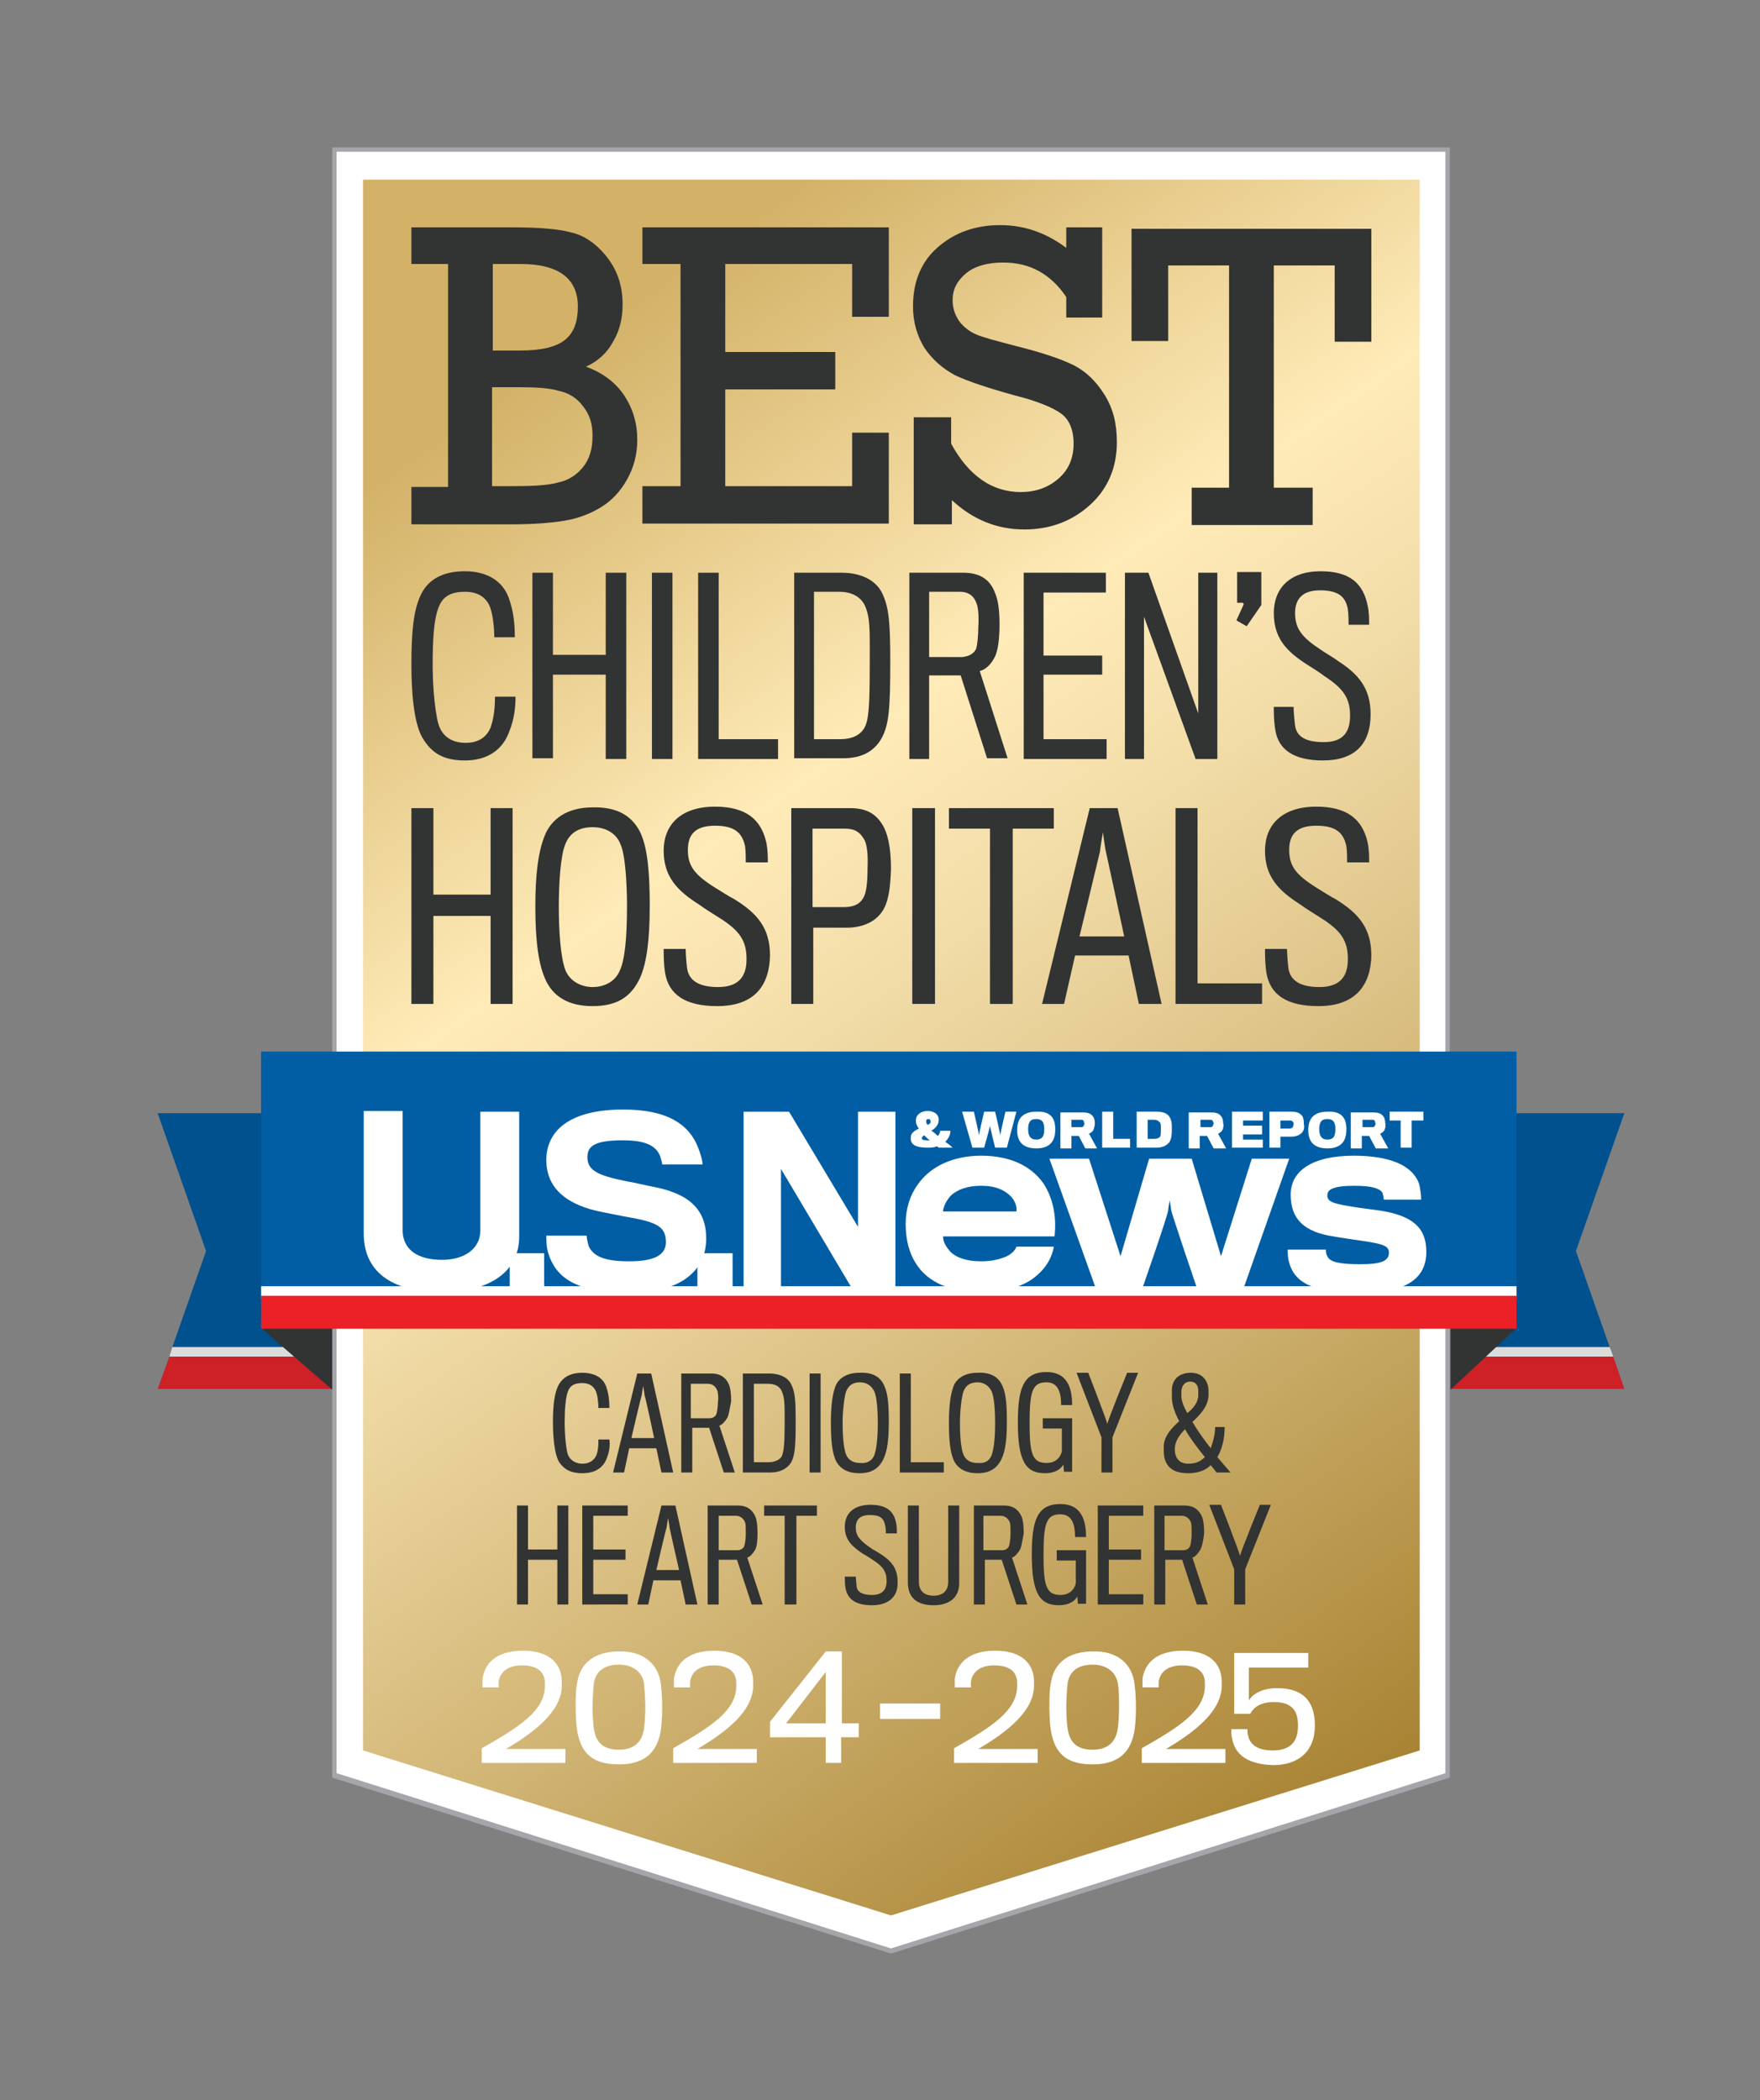 <?xml version="1.0" encoding="utf-8"?>
<!-- Generator: Adobe Illustrator 28.2.0, SVG Export Plug-In . SVG Version: 6.00 Build 0)  -->
<svg version="1.1" id="Layer_1" xmlns="http://www.w3.org/2000/svg" xmlns:xlink="http://www.w3.org/1999/xlink" x="0px" y="0px"
	 viewBox="0 0 240 286.4" style="enable-background:new 0 0 240 286.4;" xml:space="preserve">
<rect x="0" y="0" width="240" height="286.4" fill="#808080" stroke="none"/>
<style type="text/css">
	.st0{fill:#FFFFFF;}
	.st1{fill:url(#SVGID_1_);}
	.st2{fill:#323333;}
	.st3{fill:#A4A6AA;}
	.st4{fill:#00518E;}
	.st5{fill:#DBDDDD;}
	.st6{fill:#CD2027;}
	.st7{fill:#025EA4;}
	.st8{fill:#EB2127;}
</style>
<g>
	<polygon class="st0" points="45.6,20.4 45.6,242.1 121.5,266.1 197.4,242.1 197.4,20.4 	"/>
	<linearGradient id="SVGID_1_" gradientUnits="userSpaceOnUse" x1="47.512" y1="25.866" x2="195.55" y2="237.286">
		<stop  offset="0.135" style="stop-color:#D3B268"/>
		<stop  offset="0.393" style="stop-color:#FFEBB8"/>
		<stop  offset="0.465" style="stop-color:#F7E2AF"/>
		<stop  offset="0.583" style="stop-color:#E7CF97"/>
		<stop  offset="0.731" style="stop-color:#D1B575"/>
		<stop  offset="0.903" style="stop-color:#B7954A"/>
		<stop  offset="1" style="stop-color:#A88334"/>
	</linearGradient>
	<polygon class="st1" points="49.5,24.5 49.5,238.7 121.5,261.2 193.6,238.7 193.6,173.4 193.6,24.5 	"/>
	<g>
		<path class="st2" d="M61.1,66.3V36h-5V31h13.5c3.7,0,6.5,0.2,8.3,0.7c1.8,0.4,3.5,1.6,4.9,3.4c1.4,1.8,2.1,3.9,2.1,6.4
			c0,1.9-0.4,3.6-1.3,5.1c-0.8,1.5-2.1,2.7-3.7,3.4c2.2,0.8,4,2.1,5.2,3.9s1.8,3.8,1.8,6.1c0,2-0.5,3.8-1.4,5.4
			c-0.9,1.6-2.1,2.9-3.6,3.8c-1.5,0.9-3.1,1.5-4.9,1.8c-1.8,0.3-4.2,0.5-7.2,0.5H56.1v-5.1H61.1z M67.2,47.8H71
			c2.9,0,4.9-0.5,6.1-1.5c1.2-1,1.7-2.5,1.7-4.5c0-3.8-2.6-5.8-7.8-5.8h-3.8V47.8z M67.2,66.3h2.3c3,0,5.2-0.1,6.6-0.5
			c1.4-0.3,2.5-1,3.4-2.1c0.9-1.1,1.3-2.5,1.3-4.3c0-1.6-0.4-2.9-1.3-4c-0.8-1.1-1.9-1.8-3.3-2.1c-1.3-0.4-3.2-0.5-5.6-0.5h-3.5
			V66.3z"/>
		<path class="st2" d="M92.8,66.3V36h-5.2V31h33.6v12.2h-5V36H98.9v12h15v5.1h-15v13.2h17.3V59h5v12.4H87.6v-5.1H92.8z"/>
		<path class="st2" d="M124.6,71.6V56.9h5.1v3.6c2.4,4.4,5.6,6.6,9.5,6.6c2,0,3.7-0.6,5.1-1.8s2.1-2.8,2.1-4.8
			c0-1.9-0.6-3.3-1.7-4.1c-1.1-0.8-3.2-1.7-6.4-2.5c-3.6-1-6.3-1.9-8-2.7c-1.7-0.9-3.1-2.1-4.2-3.7c-1-1.6-1.6-3.5-1.6-5.7
			c0-3.4,1.1-6.1,3.4-8.1c2.3-2,5.1-3,8.5-3c3.2,0,6.2,1,9,3.1V31h4.9v12.3h-4.9v-2.8c-2.1-3.1-4.9-4.7-8.6-4.7
			c-2.2,0-3.9,0.5-5.1,1.5c-1.2,1-1.8,2.2-1.8,3.6c0,1.1,0.3,2,0.9,2.9c0.6,0.8,1.4,1.4,2.3,1.8s2.8,0.9,5.5,1.6
			c3.6,0.9,6.2,1.8,7.8,2.6c1.6,0.8,3,2.1,4.2,4c1.2,1.9,1.7,4,1.7,6.5c0,3.4-1.2,6.3-3.6,8.5c-2.4,2.2-5.4,3.4-9,3.4
			c-3.7,0-7-1.3-9.9-4v3.3H124.6z"/>
		<path class="st2" d="M167.6,66.5V36.2h-8.3v10.3h-5V31.2H187v15.4h-5V36.2h-8.3v30.3h5.3v5.1h-16.5v-5.1H167.6z"/>
	</g>
	<g>
		<path class="st2" d="M66.9,136.9v-12h-7.8v12h-3v-26.7h3V122h7.8v-11.8h3v26.7H66.9z"/>
		<path class="st2" d="M87.4,113.7c0.9,2.1,1.2,5.3,1.2,9.7c0,4.8-0.4,7.8-1.3,9.9c-1.2,2.6-3.1,3.9-6.5,3.9s-5.5-1.4-6.5-3.8
			c-0.8-1.9-1.3-4.7-1.3-9.8c0-4.4,0.4-7.5,1.3-9.7c0.9-2.2,3-3.8,6.5-3.8C84.2,110,86.3,111.3,87.4,113.7z M84.5,132.4
			c0.7-1.5,1-4.4,1-8.9c0-2.7-0.2-6.9-0.9-8.4c-0.5-1.3-1.8-2.3-3.8-2.3c-2.1,0-3.2,1-3.7,2.3c-0.7,1.6-0.9,5.7-0.9,8.5
			c0,3.1,0.2,6.8,0.9,8.7c0.7,1.7,2.4,2.3,3.7,2.3C82.5,134.6,83.9,133.8,84.5,132.4z"/>
		<path class="st2" d="M97.8,137.2c-4.4,0-6.6-1.6-7.1-4.5c-0.2-1.3-0.2-2.4-0.2-3.3h3c0,0.6,0.1,1.9,0.2,2.7
			c0.3,1.8,1.9,2.5,4.2,2.5c2.6,0,3.9-1.2,3.9-3.8c0-2.5-0.9-3.9-3.8-5.7c-0.6-0.4-1.8-1.1-2.6-1.7c-3-1.9-4.9-3.8-4.9-7.4
			c0-3.5,2.3-6,7-6c4.3,0,6.3,1.8,7,4.9c0.2,1,0.2,1.9,0.2,2.7h-3c0-0.4,0-1.5-0.1-2.2c-0.4-1.9-1.5-2.8-4.1-2.8
			c-2.7,0-3.7,1.2-3.7,3.3c0,2.2,0.9,3.4,3.8,5.2c0.8,0.5,1.9,1.2,2.5,1.5c3.1,1.9,4.9,3.9,4.9,7.7
			C104.9,134.8,102.5,137.2,97.8,137.2z"/>
		<path class="st2" d="M120.3,124.3c-0.9,1.3-2.4,2.1-4.5,2.2c-0.6,0-4.9,0-4.9,0v10.4h-3v-26.7h8c2.3,0,3.5,0.8,4.4,2.2
			c0.7,1.1,1.2,3,1.2,6.1C121.4,121.4,121.1,123.1,120.3,124.3z M117.8,114.4c-0.6-1-1.3-1.4-2.6-1.4h-4.4v10.7c0,0,3.8,0,4.2,0
			c1.7,0,2.4-0.6,2.8-1.4c0.3-0.6,0.5-1.8,0.5-3.8C118.4,116.4,118.2,115,117.8,114.4z"/>
		<path class="st2" d="M124.4,136.9v-26.7h3.1v26.7H124.4z"/>
		<path class="st2" d="M138.1,113v23.9H135V113h-5.6v-2.8h14.3v2.8H138.1z"/>
		<path class="st2" d="M145.1,136.9h-3l6.5-26.7h3.8l6,26.7h-3.1l-1.4-6.6h-7.3L145.1,136.9z M150.8,116.1c-0.1-0.3-0.4-2.6-0.4-2.6
			s-0.4,2.3-0.4,2.6c-0.1,0.5-2.8,11.6-2.8,11.6h6.1C153.3,127.7,150.9,116.5,150.8,116.1z"/>
		<path class="st2" d="M160.3,136.9v-26.7h3v23.9h8.8v2.8H160.3z"/>
		<path class="st2" d="M179.8,137.2c-4.4,0-6.6-1.6-7.1-4.5c-0.2-1.3-0.2-2.4-0.2-3.3h3c0,0.6,0.1,1.9,0.2,2.7
			c0.3,1.8,1.9,2.5,4.2,2.5c2.6,0,3.9-1.2,3.9-3.8c0-2.5-0.9-3.9-3.8-5.7c-0.6-0.4-1.8-1.1-2.6-1.7c-3-1.9-4.9-3.8-4.9-7.4
			c0-3.5,2.3-6,7-6c4.3,0,6.3,1.8,7,4.9c0.2,1,0.2,1.9,0.2,2.7h-3c0-0.4,0-1.5-0.1-2.2c-0.4-1.9-1.5-2.8-4.1-2.8
			c-2.7,0-3.7,1.2-3.7,3.3c0,2.2,0.9,3.4,3.8,5.2c0.8,0.5,1.9,1.2,2.5,1.5c3.1,1.9,4.9,3.9,4.9,7.7
			C186.9,134.8,184.4,137.2,179.8,137.2z"/>
	</g>
	<path class="st3" d="M45.3,20.1v222.3l76.2,24l76.2-24V20.1H45.3z M197.1,241.8l-75.6,23.9l-75.6-23.9V20.7h151.2V241.8z"/>
	<g>
		<g>
			<polygon class="st4" points="21.5,151.8 45.2,151.8 45.2,183.7 23.5,183.7 28.1,170.6 			"/>
			<polygon class="st5" points="45.2,185 23.1,185 23.5,183.7 45.2,183.7 			"/>
			<polygon class="st6" points="45.2,189.4 21.5,189.4 23.1,185 45.2,185 			"/>
		</g>
		<g>
			<polygon class="st4" points="221.5,151.8 197.9,151.8 197.9,183.7 219.5,183.7 214.9,170.6 			"/>
			<polygon class="st5" points="197.9,185 220,185 219.5,183.7 197.9,183.7 			"/>
			<polygon class="st6" points="197.9,189.4 221.5,189.4 220,185 197.9,185 			"/>
		</g>
		<polygon class="st2" points="45.3,181.1 45.3,189.5 35.6,181.1 		"/>
		<polygon class="st2" points="197.8,181.1 197.8,189.5 206.8,181.1 		"/>
		<rect x="35.6" y="143.4" class="st7" width="171.2" height="33.4"/>
		<g id="U.S.News_00000059988009467156916990000010522224036595094953_">
			<path class="st0" d="M60.2,176.2c-6.1,0-10.6-2.3-10.6-8c0-0.6,0-16.7,0-16.7h5.3c0,0,0,15.7,0,16.2c0,2.6,1.9,4.1,5.4,4.1
				c3,0,5.2-1.5,5.2-4c0-0.5,0-16.2,0-16.2h5.3c0,0,0,16.5,0,17C70.8,173.7,66.4,176.2,60.2,176.2z"/>
			<path class="st0" d="M69.5,175.9v-5h4.7v5H69.5z"/>
			<path class="st0" d="M85.8,176.3c-7.4,0-10-2.2-11-5.3c-0.3-0.8-0.3-2-0.3-2.5H80c0,0.4,0.2,1.2,0.3,1.5c0.7,1.4,2.3,2,5.5,2
				c3.7,0,5-1,5-2.6c0-2-1-2.7-5-3.4c-0.7-0.1-2.5-0.5-3.6-0.7c-4.7-0.9-7.7-3.1-7.7-7.1c0-4.1,3.3-6.9,10.5-6.9
				c6.1,0,9,2.1,10.2,5.2c0.3,0.8,0.6,1.7,0.6,2.3h-5.5c0-0.3-0.2-0.8-0.3-1.2c-0.6-1.4-2-2.1-5.1-2.1c-4,0-4.8,0.9-4.8,2.3
				c0,1.8,1.4,2.5,5.4,3.3c1.2,0.2,2.8,0.6,3.4,0.7c4.8,0.9,7.4,2.9,7.4,7.1C96.3,173.3,92.8,176.3,85.8,176.3z"/>
			<path class="st0" d="M95.1,175.9v-5h4.8v5H95.1z"/>
			<path class="st0" d="M116.3,175.9l-9.8-16.5v16.5h-5.1v-24.3h6.2l9.4,15.7v-15.7h5.1v24.3H116.3z"/>
			<path class="st0" d="M140.5,174.6c-1.6,1-3.8,1.6-6.7,1.6c-4,0-7.2-1.2-8.9-3.9c-0.9-1.4-1.4-3.2-1.4-5.4c0-2.1,0.6-3.9,1.6-5.3
				c1.7-2.5,4.8-4,8.7-4c4.1,0,6.9,1.5,8.5,3.8c1.3,2,1.8,4.5,1.5,7.2h-15.2c0,0.8,0.4,1.4,1,2.1c0.8,0.8,2.2,1.3,4.2,1.3
				c1.5,0,2.5-0.3,3.3-0.6c0.9-0.4,1.4-1,1.5-1.4h5.1C143.4,171.8,142.3,173.4,140.5,174.6z M137.8,163.1c-0.8-0.8-2-1.4-4-1.4
				c-1.9,0-3.2,0.5-4.1,1.3c-0.6,0.6-1.1,1.6-1.1,2.2h10C138.7,164.7,138.5,163.8,137.8,163.1z"/>
			<path class="st0" d="M169.5,175.9h-6.2c0,0-3.5-10.3-3.6-10.9c0-0.2-0.2-1.3-0.2-1.3s-0.2,1.1-0.2,1.3c0,0.6-3.6,10.9-3.6,10.9
				h-6.2l-6.4-17.9h5.4l4.3,13.3l3.9-13.3h5.8l4,13.3l4.2-13.3h5.1L169.5,175.9z"/>
			<path class="st0" d="M185.5,176.3c-6.1,0-8.9-1.2-9.7-4.1c-0.2-0.7-0.2-1.2-0.2-1.8h5.2c0,0.2,0,0.6,0.2,0.9
				c0.3,0.8,1.7,1.1,4.5,1.1c3,0,3.9-0.5,3.9-1.6c0-1-1.1-1.2-3.7-1.6c-0.7-0.1-2.8-0.4-3.9-0.6c-3.9-0.6-5.8-2.3-5.8-5.7
				c0-3.2,2.9-5.3,8.6-5.3c4.9,0,8,1.3,8.9,3.8c0.2,0.7,0.3,1.8,0.3,2.2h-5.1c0-0.2-0.1-0.7-0.2-1c-0.4-0.5-1.3-0.9-3.8-0.9
				c-2.9,0-3.7,0.5-3.7,1.3c0,0.8,0.6,1.1,3.1,1.5c1,0.2,3.6,0.5,4.2,0.6c4.3,0.7,6.2,2.3,6.2,5.6
				C194.5,174.4,191.7,176.3,185.5,176.3z"/>
		</g>
		<g id="_x26__World_Report_00000134930172653004491570000010606335824839467918_">
			<path class="st0" d="M127.9,154.9c0.2-0.2,0.3-0.5,0.3-0.7h1.4c0,0.6-0.3,1.1-0.7,1.5c0.3,0.2,0.7,0.5,1,0.8h-1.9
				c-0.1-0.1-0.2-0.1-0.2-0.2c-0.4,0.2-0.9,0.2-1.3,0.2c-1.2,0-2.2-0.2-2.3-1.1c0-0.1,0-0.2,0-0.3c0-0.6,0.5-0.9,1.1-1.2
				c-0.3-0.4-0.4-0.7-0.4-1c0-0.1,0-0.2,0-0.2c0-0.6,0.6-1.2,1.6-1.2c0.9,0,1.5,0.5,1.5,1.1c0,0,0,0.2,0,0.2c0,0.6-0.5,1.1-1,1.4
				C127.4,154.4,127.6,154.7,127.9,154.9z M125.7,155.2c0,0.2,0.2,0.3,0.7,0.3c0.1,0,0.3,0,0.4,0c-0.3-0.2-0.6-0.5-0.8-0.7
				C125.9,154.9,125.7,155.1,125.7,155.2z M126.9,153C126.9,153,126.9,152.9,126.9,153c0-0.3-0.1-0.4-0.3-0.4
				c-0.2,0-0.3,0.1-0.3,0.3c0,0,0,0.1,0,0.1c0,0.1,0.1,0.3,0.2,0.4C126.7,153.3,126.9,153.2,126.9,153z"/>
			<path class="st0" d="M137.3,156.5h-1.6c0,0-0.7-2.8-0.7-3c0,0.2-0.8,3-0.8,3h-1.6l-1.4-4.9h1.6c0,0,0.7,3,0.7,3.2
				c0-0.2,0.7-3.2,0.7-3.2h1.5c0,0,0.7,3,0.7,3.2c0-0.2,0.7-3.2,0.7-3.2h1.5L137.3,156.5z"/>
			<path class="st0" d="M143.9,154c0,1.7-0.8,2.6-2.6,2.6c-1.8,0-2.6-0.9-2.6-2.5c0-1.6,0.8-2.5,2.6-2.5
				C143.2,151.5,143.9,152.4,143.9,154z M142.4,154c0-1-0.3-1.4-1.1-1.4c-0.8,0-1.1,0.4-1.1,1.4c0,1,0.4,1.4,1.1,1.4
				C142,155.4,142.4,155.1,142.4,154z"/>
			<path class="st0" d="M149.1,154.1c-0.2,0.3-0.4,0.4-0.6,0.5l1.1,2H148l-0.9-1.7h-1v1.7h-1.5v-4.9h3.1c0.7,0,1.1,0.2,1.3,0.5
				c0.2,0.2,0.3,0.6,0.3,1C149.3,153.5,149.2,153.8,149.1,154.1z M147.8,152.9c-0.1-0.2-0.2-0.2-0.4-0.2h-1.3v1h1.3
				c0.2,0,0.3,0,0.4-0.2c0-0.1,0.1-0.2,0.1-0.3C147.8,153.1,147.8,153,147.8,152.9z"/>
			<path class="st0" d="M150.3,156.5v-4.9h1.5v3.7h2.3v1.2H150.3z"/>
			<path class="st0" d="M157.7,156.5H155v-4.9h2.7c0.9,0,1.4,0.2,1.7,0.6c0.3,0.4,0.4,0.8,0.4,1.7c0,1-0.1,1.4-0.3,1.8
				C159.1,156.2,158.6,156.5,157.7,156.5z M158.3,153.9c0-0.4,0-0.8-0.2-0.9c-0.2-0.2-0.4-0.3-0.7-0.3h-0.9v2.6h0.9
				c0.4,0,0.6-0.1,0.8-0.3C158.3,154.9,158.3,154.3,158.3,153.9z"/>
			<path class="st0" d="M166.7,154.1c-0.2,0.3-0.4,0.4-0.6,0.5l1.1,2h-1.7l-0.9-1.7h-1v1.7h-1.5v-4.9h3.1c0.7,0,1.1,0.2,1.3,0.5
				c0.2,0.2,0.3,0.6,0.3,1C166.9,153.5,166.8,153.8,166.7,154.1z M165.4,152.9c-0.1-0.2-0.2-0.2-0.4-0.2h-1.3v1h1.3
				c0.2,0,0.3,0,0.4-0.2c0-0.1,0.1-0.2,0.1-0.3C165.5,153.1,165.4,153,165.4,152.9z"/>
			<path class="st0" d="M168,156.5v-4.9h4.2v1.2h-2.7v0.7h2.6v1.2h-2.6v0.7h2.7v1.1H168z"/>
			<path class="st0" d="M177.5,154.5c-0.3,0.3-0.8,0.5-1.4,0.5c-0.2,0-1.5,0-1.5,0v1.5h-1.5v-4.9h3c0.6,0,1,0.1,1.3,0.4
				c0.3,0.2,0.4,0.7,0.4,1.3C177.9,153.8,177.8,154.2,177.5,154.5z M176.3,153c-0.1-0.2-0.2-0.2-0.5-0.2h-1.2v1.1c0,0,1.2,0,1.2,0
				c0.3,0,0.4-0.1,0.5-0.2c0-0.1,0.1-0.2,0.1-0.3C176.4,153.1,176.4,153,176.3,153z"/>
			<path class="st0" d="M183.6,154c0,1.7-0.8,2.6-2.6,2.6c-1.8,0-2.6-0.9-2.6-2.5c0-1.6,0.8-2.5,2.6-2.5
				C182.9,151.5,183.6,152.4,183.6,154z M182.1,154c0-1-0.3-1.4-1.1-1.4c-0.8,0-1.1,0.4-1.1,1.4c0,1,0.4,1.4,1.1,1.4
				C181.7,155.4,182.1,155.1,182.1,154z"/>
			<path class="st0" d="M188.8,154.1c-0.2,0.3-0.4,0.4-0.6,0.5l1.1,2h-1.7l-0.9-1.7h-1v1.7h-1.5v-4.9h3.1c0.7,0,1.1,0.2,1.3,0.5
				c0.2,0.2,0.3,0.6,0.3,1C189,153.5,188.9,153.8,188.8,154.1z M187.5,152.9c-0.1-0.2-0.2-0.2-0.4-0.2h-1.3v1h1.3
				c0.2,0,0.3,0,0.4-0.2c0-0.1,0.1-0.2,0.1-0.3C187.5,153.1,187.5,153,187.5,152.9z"/>
			<path class="st0" d="M192.5,152.8v3.7H191v-3.7h-1.5v-1.2h4.6v1.2H192.5z"/>
		</g>
		<rect x="35.6" y="175.4" class="st0" width="171.2" height="1.6"/>
		<rect x="35.6" y="176.7" class="st8" width="171.2" height="4.5"/>
	</g>
	<g>
		<path class="st2" d="M69.5,99.6c-0.9,2.7-3.1,4.1-6.1,4.1c-2.8,0-4.5-0.9-5.8-3.1c-1.2-2.1-1.5-6.3-1.5-10c0-4.5,0.3-7.3,1.2-9.3
			c1-2.3,3.1-3.4,6.1-3.4c3.1,0,5.2,1.4,6,3.7c0.6,1.7,0.8,3.3,0.8,5.3h-2.8c0-1.3-0.2-3.4-0.7-4.4c-0.6-1.2-1.7-1.8-3.3-1.8
			c-1.7,0-2.9,0.5-3.5,1.9c-0.8,1.8-0.9,5-0.9,8.2c0,3.1,0.4,7.3,1,8.5c0.7,1.5,2.1,2,3.5,2c1.5,0,2.8-0.6,3.4-2.1
			c0.5-1.4,0.6-3,0.6-4.2h2.8C70.3,96.5,70.1,98.1,69.5,99.6z"/>
		<path class="st2" d="M82.6,103.4V92h-7.2v11.4h-2.8V78.1h2.8v11.2h7.2V78.1h2.8v25.4H82.6z"/>
		<path class="st2" d="M88.9,103.4V78.1h2.8v25.4H88.9z"/>
		<path class="st2" d="M95.2,103.4V78.1H98v22.7h8.1v2.7H95.2z"/>
		<path class="st2" d="M115,103.4h-6.7V78.1h6.5c2.7,0,4.7,1.1,5.5,2.8c0.9,1.9,1.1,3.8,1.1,9.4c0,6.5-0.2,8.6-1.2,10.4
			C119.3,102.3,117.7,103.4,115,103.4z M118.6,90.3c0-4.3,0.1-6.1-0.7-7.8c-0.6-1.2-1.9-1.8-3.4-1.8H111v20.1h3.6
			c1.5,0,2.7-0.5,3.3-1.6C118.5,98.1,118.6,95.9,118.6,90.3z"/>
		<path class="st2" d="M135.7,89.5c-0.5,1-1.2,1.8-2.1,2l3.8,11.9h-2.8L131,92.1h-4.3v11.4H124V78.1h7.4c2.4,0,3.7,1.1,4.3,2.8
			c0.4,0.9,0.6,2.3,0.6,4.2C136.3,87.1,136.1,88.6,135.7,89.5z M133.2,82.4c-0.3-1-1-1.7-2.3-1.7h-4.2c0,0,0,8.5,0,8.9
			c0,0,4.4,0,4.5,0c1-0.1,1.6-0.5,1.9-1.1c0.2-0.6,0.3-2,0.3-2.9C133.5,84.3,133.4,82.8,133.2,82.4z"/>
		<path class="st2" d="M139.6,103.4V78.1h11.2v2.7h-8.5v8.6h8V92h-8v8.8h8.6v2.7H139.6z"/>
		<path class="st2" d="M163,103.4L156,84.1v19.4h-2.6V78.1h3.2l6.8,19.2V78.1h2.6v25.4H163z"/>
		<path class="st2" d="M168.7,78h3.3v4.5l-2,2.9l-1.4-0.8l1-2.2l-0.1-0.2h-0.8V78z"/>
		<path class="st2" d="M180.4,103.7c-4,0-6.1-1.5-6.5-4.2c-0.2-1.2-0.2-2.3-0.2-3.1h2.7c0,0.5,0.1,1.8,0.2,2.5
			c0.2,1.7,1.7,2.3,3.9,2.3c2.4,0,3.6-1.1,3.6-3.6c0-2.4-0.9-3.7-3.5-5.4c-0.5-0.4-1.6-1.1-2.4-1.6c-2.8-1.8-4.5-3.6-4.5-7
			c0-3.3,2.1-5.7,6.4-5.7c4,0,5.8,1.7,6.4,4.7c0.2,0.9,0.2,1.8,0.2,2.6h-2.8c0-0.4,0-1.4-0.1-2.1c-0.3-1.8-1.4-2.6-3.8-2.6
			c-2.4,0-3.4,1.2-3.4,3.1c0,2.1,0.9,3.3,3.5,5c0.7,0.5,1.8,1.1,2.3,1.5c2.8,1.8,4.5,3.7,4.5,7.3
			C186.9,101.5,184.7,103.7,180.4,103.7z"/>
	</g>
	<g>
		<g>
			<path class="st2" d="M82.8,198.7c-0.5,1.5-1.7,2.2-3.4,2.2c-1.5,0-2.5-0.5-3.2-1.6c-0.6-1.1-0.8-3.4-0.8-5.3c0-2.4,0.2-3.9,0.7-5
				c0.6-1.2,1.7-1.8,3.3-1.8c1.7,0,2.9,0.7,3.3,2c0.3,0.9,0.4,1.8,0.4,2.8h-1.5c0-0.7-0.1-1.8-0.4-2.4c-0.3-0.6-0.9-1-1.8-1
				c-1,0-1.6,0.3-1.9,1c-0.4,0.9-0.5,2.7-0.5,4.4c0,1.6,0.2,3.9,0.5,4.5c0.4,0.8,1.2,1.1,1.9,1.1c0.8,0,1.5-0.3,1.9-1.1
				c0.3-0.7,0.3-1.6,0.3-2.2h1.5C83.2,197.1,83.1,197.9,82.8,198.7z"/>
			<path class="st2" d="M85.1,200.8h-1.5l3.3-13.5h1.9l3,13.5h-1.6l-0.7-3.3h-3.7L85.1,200.8z M87.9,190.3c0-0.2-0.2-1.3-0.2-1.3
				s-0.2,1.2-0.2,1.3c-0.1,0.2-1.4,5.8-1.4,5.8h3.1C89.2,196.1,88,190.4,87.9,190.3z"/>
			<path class="st2" d="M99.2,193.3c-0.3,0.5-0.7,1-1.1,1.1l2.1,6.4h-1.5l-2-6.1h-2.3v6.1h-1.5v-13.5h4.1c1.3,0,2,0.6,2.4,1.5
				c0.2,0.5,0.3,1.2,0.3,2.3C99.5,192.1,99.4,192.9,99.2,193.3z M97.8,189.6c-0.2-0.5-0.6-0.9-1.3-0.9h-2.3c0,0,0,4.5,0,4.7
				c0,0,2.4,0,2.5,0c0.6,0,0.9-0.3,1-0.6c0.1-0.3,0.2-1.1,0.2-1.6C98,190.6,97.9,189.8,97.8,189.6z"/>
			<path class="st2" d="M105,200.8h-3.7v-13.5h3.6c1.5,0,2.6,0.6,3,1.5c0.5,1,0.6,2,0.6,5c0,3.5-0.1,4.6-0.6,5.6
				C107.4,200.2,106.5,200.8,105,200.8z M107,193.8c0-2.3,0-3.2-0.4-4.1c-0.3-0.7-1-1-1.9-1h-1.9v10.7h2c0.8,0,1.5-0.3,1.8-0.8
				C106.9,197.9,107,196.8,107,193.8z"/>
			<path class="st2" d="M110.4,200.8v-13.5h1.5v13.5H110.4z"/>
			<path class="st2" d="M120.6,189c0.5,1.1,0.6,2.7,0.6,4.9c0,2.4-0.2,3.9-0.7,5c-0.6,1.3-1.6,2-3.3,2s-2.8-0.7-3.3-1.9
				c-0.4-1-0.6-2.4-0.6-5c0-2.2,0.2-3.8,0.6-4.9c0.4-1.1,1.5-1.9,3.3-1.9C119,187.1,120.1,187.8,120.6,189z M119.2,198.5
				c0.3-0.8,0.5-2.2,0.5-4.5c0-1.4-0.1-3.5-0.5-4.3c-0.3-0.6-0.9-1.2-1.9-1.2c-1.1,0-1.6,0.5-1.9,1.2c-0.3,0.8-0.5,2.9-0.5,4.3
				c0,1.5,0.1,3.5,0.5,4.4c0.4,0.9,1.2,1.1,1.9,1.1C118.2,199.6,118.9,199.2,119.2,198.5z"/>
			<path class="st2" d="M122.7,200.8v-13.5h1.5v12.1h4.5v1.4H122.7z"/>
			<path class="st2" d="M136.7,189c0.5,1.1,0.6,2.7,0.6,4.9c0,2.4-0.2,3.9-0.7,5c-0.6,1.3-1.6,2-3.3,2c-1.7,0-2.8-0.7-3.3-1.9
				c-0.4-1-0.6-2.4-0.6-5c0-2.2,0.2-3.8,0.6-4.9c0.4-1.1,1.5-1.9,3.3-1.9C135.1,187.1,136.2,187.8,136.7,189z M135.2,198.5
				c0.3-0.8,0.5-2.2,0.5-4.5c0-1.4-0.1-3.5-0.5-4.3c-0.3-0.6-0.9-1.2-1.9-1.2c-1.1,0-1.6,0.5-1.9,1.2c-0.3,0.8-0.5,2.9-0.5,4.3
				c0,1.5,0.1,3.5,0.5,4.4c0.4,0.9,1.2,1.1,1.9,1.1C134.3,199.6,134.9,199.2,135.2,198.5z"/>
			<path class="st2" d="M145.1,200.8l-0.1-1.1c-0.3,0.6-1.1,1.2-2.5,1.2c-2.6,0-3.7-1.6-3.7-6.9c0-4.6,0.7-6.9,3.9-6.9
				c2.8,0,3.5,2.1,3.5,4.5h-1.5c0-1.7-0.4-3.1-2-3.1c-1.9,0-2.3,1.2-2.3,5.5c0,4.1,0.3,5.5,2.3,5.5c1.2,0,1.9-0.7,2.1-1.6v-3.1h-2.6
				v-1.4h4c0,0,0,3.2,0,4c0,1.6,0,3.3,0,3.3H145.1z"/>
			<path class="st2" d="M151.7,196v4.8h-1.5V196l-3.4-8.8h1.6c0,0,2.6,6.7,2.6,7c0-0.4,2.7-7,2.7-7h1.5L151.7,196z"/>
			<path class="st2" d="M165.1,197.5c0.3-0.9,0.6-1.8,0.6-2.9h1.3c0,1.7-0.4,3.1-1,4.1l1.8,2.1h-1.9l-0.8-1
				c-0.8,0.8-1.9,1.1-3.1,1.1c-1.8,0-3.2-0.7-3.3-2.8c0-0.2,0-0.8,0-1c0.1-1.3,1-2.3,2.1-3.3c-0.7-1.3-1-2.4-1-3.3
				c0-0.2,0-0.6,0-0.9c0-1.5,1-2.4,2.6-2.4c1.5,0,2.3,1,2.4,2.3c0,0.1,0,0.6,0,0.7c0,1.5-1.1,2.7-2.2,3.7
				C163.2,194.9,164,196.1,165.1,197.5z M160.2,197.6c0,1.5,0.9,2,1.8,2c0.9,0,1.6-0.2,2.3-0.9c-1.2-1.5-2.1-2.7-2.7-3.8
				C160.8,195.7,160.2,196.6,160.2,197.6z M163.4,190.3c0-0.1,0-0.6,0-0.7c0-0.7-0.4-1.2-1.1-1.2c-0.7,0-1.1,0.5-1.2,1.2
				c0,0.1,0,0.7,0,0.8c0,0.6,0.3,1.4,0.8,2.3C162.7,192.1,163.4,191.2,163.4,190.3z"/>
			<path class="st2" d="M76,218.8v-6.1H72v6.1h-1.5v-13.5H72v6H76v-6h1.5v13.5H76z"/>
			<path class="st2" d="M79.4,218.8v-13.5h6.2v1.4h-4.7v4.6h4.4v1.4h-4.4v4.7h4.7v1.4H79.4z"/>
			<path class="st2" d="M88.4,218.8h-1.5l3.3-13.5h1.9l3,13.5h-1.6l-0.7-3.3h-3.7L88.4,218.8z M91.3,208.3c0-0.2-0.2-1.3-0.2-1.3
				s-0.2,1.2-0.2,1.3c-0.1,0.2-1.4,5.8-1.4,5.8h3.1C92.6,214.1,91.3,208.4,91.3,208.3z"/>
			<path class="st2" d="M103,211.3c-0.3,0.5-0.7,1-1.1,1.1l2.1,6.4h-1.5l-2-6.1H98v6.1h-1.5v-13.5h4.1c1.3,0,2,0.6,2.4,1.5
				c0.2,0.5,0.3,1.2,0.3,2.3C103.3,210.1,103.2,210.9,103,211.3z M101.6,207.6c-0.2-0.5-0.6-0.9-1.3-0.9H98c0,0,0,4.5,0,4.7
				c0,0,2.4,0,2.5,0c0.6,0,0.9-0.3,1-0.6c0.1-0.3,0.2-1.1,0.2-1.6C101.7,208.6,101.7,207.8,101.6,207.6z"/>
			<path class="st2" d="M108.6,206.7v12.1H107v-12.1h-2.8v-1.4h7.2v1.4H108.6z"/>
			<path class="st2" d="M118.9,218.9c-2.2,0-3.3-0.8-3.6-2.3c-0.1-0.7-0.1-1.2-0.1-1.6h1.5c0,0.3,0.1,1,0.1,1.3
				c0.1,0.9,1,1.2,2.1,1.2c1.3,0,2-0.6,2-1.9c0-1.3-0.5-2-1.9-2.9c-0.3-0.2-0.9-0.6-1.3-0.8c-1.5-1-2.5-1.9-2.5-3.7
				c0-1.8,1.2-3,3.5-3c2.2,0,3.2,0.9,3.5,2.5c0.1,0.5,0.1,1,0.1,1.4h-1.5c0-0.2,0-0.8-0.1-1.1c-0.2-1-0.7-1.4-2.1-1.4
				c-1.3,0-1.9,0.6-1.9,1.7c0,1.1,0.5,1.7,1.9,2.7c0.4,0.3,1,0.6,1.3,0.8c1.6,1,2.5,2,2.5,3.9C122.5,217.7,121.2,218.9,118.9,218.9z
				"/>
			<path class="st2" d="M127.3,218.9c-2.1,0-3.5-0.9-3.5-3.1c0-0.2,0-10.5,0-10.5h1.5c0,0,0,10,0,10.4c0,1.3,0.8,1.9,2,1.9
				c1.2,0,2-0.6,2-1.9c0-0.3,0-10.4,0-10.4h1.5c0,0,0,10.4,0,10.6C130.8,217.9,129.4,218.9,127.3,218.9z"/>
			<path class="st2" d="M139.1,211.3c-0.3,0.5-0.7,1-1.1,1.1l2.1,6.4h-1.5l-2-6.1h-2.3v6.1h-1.5v-13.5h4.1c1.3,0,2,0.6,2.4,1.5
				c0.2,0.5,0.3,1.2,0.3,2.3C139.4,210.1,139.3,210.9,139.1,211.3z M137.7,207.6c-0.2-0.5-0.6-0.9-1.3-0.9h-2.3c0,0,0,4.5,0,4.7
				c0,0,2.4,0,2.5,0c0.6,0,0.9-0.3,1-0.6c0.1-0.3,0.2-1.1,0.2-1.6C137.8,208.6,137.8,207.8,137.7,207.6z"/>
			<path class="st2" d="M147,218.8l-0.1-1.1c-0.3,0.6-1.1,1.2-2.5,1.2c-2.6,0-3.7-1.6-3.7-6.9c0-4.6,0.7-6.9,3.9-6.9
				c2.8,0,3.5,2.1,3.5,4.5h-1.5c0-1.7-0.4-3.1-2-3.1c-1.9,0-2.3,1.2-2.3,5.5c0,4.1,0.3,5.5,2.3,5.5c1.2,0,1.9-0.7,2.1-1.6v-3.1h-2.6
				v-1.4h4c0,0,0,3.2,0,4c0,1.6,0,3.3,0,3.3H147z"/>
			<path class="st2" d="M149.7,218.8v-13.5h6.2v1.4h-4.7v4.6h4.4v1.4h-4.4v4.7h4.7v1.4H149.7z"/>
			<path class="st2" d="M163.7,211.3c-0.3,0.5-0.7,1-1.1,1.1l2.1,6.4h-1.5l-2-6.1h-2.3v6.1h-1.5v-13.5h4.1c1.3,0,2,0.6,2.4,1.5
				c0.2,0.5,0.3,1.2,0.3,2.3C164.1,210.1,163.9,210.9,163.7,211.3z M162.4,207.6c-0.2-0.5-0.6-0.9-1.3-0.9h-2.3c0,0,0,4.5,0,4.7
				c0,0,2.4,0,2.5,0c0.6,0,0.9-0.3,1-0.6c0.1-0.3,0.2-1.1,0.2-1.6C162.5,208.6,162.5,207.8,162.4,207.6z"/>
			<path class="st2" d="M169.8,214v4.8h-1.5V214l-3.4-8.8h1.6c0,0,2.6,6.7,2.6,7c0-0.4,2.7-7,2.7-7h1.5L169.8,214z"/>
		</g>
		<g>
			<path class="st0" d="M65.7,240.4v-2c5.1-2.9,8.6-5.1,8.6-8.5c0-0.2,0-0.2,0-0.4c0-1.4-0.9-2.4-3.1-2.4c-2.1,0-3,1-3.2,2.2
				c0,0.2,0,0.6,0,0.8h-2.2c0-0.3,0-0.8,0-1.2c0.3-2,1.8-3.8,5.5-3.8c3.8,0,5.2,1.9,5.3,4c0,0.2,0,0.6,0,0.9
				c-0.1,3.4-3.7,6.2-7.6,8.5h8.1v1.9H65.7z"/>
			<path class="st0" d="M90,229c0.2,1,0.3,2.4,0.3,3.9c0,1.3-0.1,3.1-0.4,4c-0.7,2.5-2.5,3.7-5.5,3.7c-3.1,0-4.8-1.1-5.5-3.7
				c-0.3-1-0.4-2.7-0.4-4c0-1.5,0-2.6,0.3-3.9c0.5-2.3,2.4-3.8,5.6-3.8C87.6,225.1,89.5,226.8,90,229z M87.8,229.4
				c-0.3-1.4-1.5-2.4-3.4-2.4c-2,0-3.1,0.9-3.4,2.4c-0.1,0.7-0.2,2.5-0.2,3.4c0,1.2,0.1,2.8,0.3,3.5c0.4,1.6,1.5,2.3,3.3,2.3
				c1.8,0,2.9-0.8,3.3-2.3c0.2-0.6,0.3-2.5,0.3-3.5C88,231.9,87.9,230.2,87.8,229.4z"/>
			<path class="st0" d="M91.8,240.4v-2c5.1-2.9,8.6-5.1,8.6-8.5c0-0.2,0-0.2,0-0.4c0-1.4-0.9-2.4-3.1-2.4c-2.1,0-3,1-3.2,2.2
				c0,0.2,0,0.6,0,0.8h-2.2c0-0.3,0-0.8,0-1.2c0.3-2,1.8-3.8,5.5-3.8c3.8,0,5.2,1.9,5.3,4c0,0.2,0,0.6,0,0.9
				c-0.1,3.4-3.7,6.2-7.6,8.5h8.1v1.9H91.8z"/>
			<path class="st0" d="M114.7,236.9v3.5h-2.1v-3.5h-7.6v-2.1l7.6-9.6h2.2v9.8h2.3v1.9H114.7z M112.6,228l-5.4,7h5.4V228z"/>
			<path class="st0" d="M120,234.4v-2.1h8.2v2.1H120z"/>
			<path class="st0" d="M130.1,240.4v-2c5.1-2.9,8.6-5.1,8.6-8.5c0-0.2,0-0.2,0-0.4c0-1.4-0.9-2.4-3.1-2.4c-2.1,0-3,1-3.2,2.2
				c0,0.2,0,0.6,0,0.8h-2.2c0-0.3,0-0.8,0-1.2c0.3-2,1.8-3.8,5.5-3.8c3.8,0,5.2,1.9,5.3,4c0,0.2,0,0.6,0,0.9
				c-0.1,3.4-3.7,6.2-7.6,8.5h8.1v1.9H130.1z"/>
			<path class="st0" d="M154.6,229c0.2,1,0.3,2.4,0.3,3.9c0,1.3-0.1,3.1-0.4,4c-0.7,2.5-2.5,3.7-5.5,3.7c-3.1,0-4.8-1.1-5.5-3.7
				c-0.3-1-0.4-2.7-0.4-4c0-1.5,0-2.6,0.3-3.9c0.5-2.3,2.4-3.8,5.6-3.8C152.3,225.1,154.1,226.8,154.6,229z M152.4,229.4
				c-0.3-1.4-1.5-2.4-3.4-2.4c-2,0-3.1,0.9-3.4,2.4c-0.1,0.7-0.2,2.5-0.2,3.4c0,1.2,0.1,2.8,0.3,3.5c0.4,1.6,1.5,2.3,3.3,2.3
				c1.8,0,2.9-0.8,3.3-2.3c0.2-0.6,0.3-2.5,0.3-3.5C152.6,231.9,152.6,230.2,152.4,229.4z"/>
			<path class="st0" d="M155.7,240.4v-2c5.1-2.9,8.6-5.1,8.6-8.5c0-0.2,0-0.2,0-0.4c0-1.4-0.9-2.4-3.1-2.4c-2.1,0-3,1-3.2,2.2
				c0,0.2,0,0.6,0,0.8h-2.2c0-0.3,0-0.8,0-1.2c0.3-2,1.8-3.8,5.5-3.8c3.8,0,5.2,1.9,5.3,4c0,0.2,0,0.6,0,0.9
				c-0.1,3.4-3.7,6.2-7.6,8.5h8.1v1.9H155.7z"/>
			<path class="st0" d="M168,237c-0.1-0.3-0.1-0.9-0.1-1.2h2.2c0,0.3,0,0.6,0.1,0.9c0.3,1.4,1.6,2,3.3,2c2.4,0,3.5-1.1,3.5-3.4
				c0-2-0.8-3.2-3.3-3.2c-1.3,0-2.6,0.4-3.2,1.6h-2.2v-8.3h10.1v2h-8.1v4.5c0.6-1.1,2.2-1.7,3.8-1.7c3.8,0,5.2,2,5.2,5.1
				c0,3.6-2.3,5.4-5.7,5.4C170.3,240.6,168.4,239.4,168,237z"/>
		</g>
	</g>
</g>
</svg>
